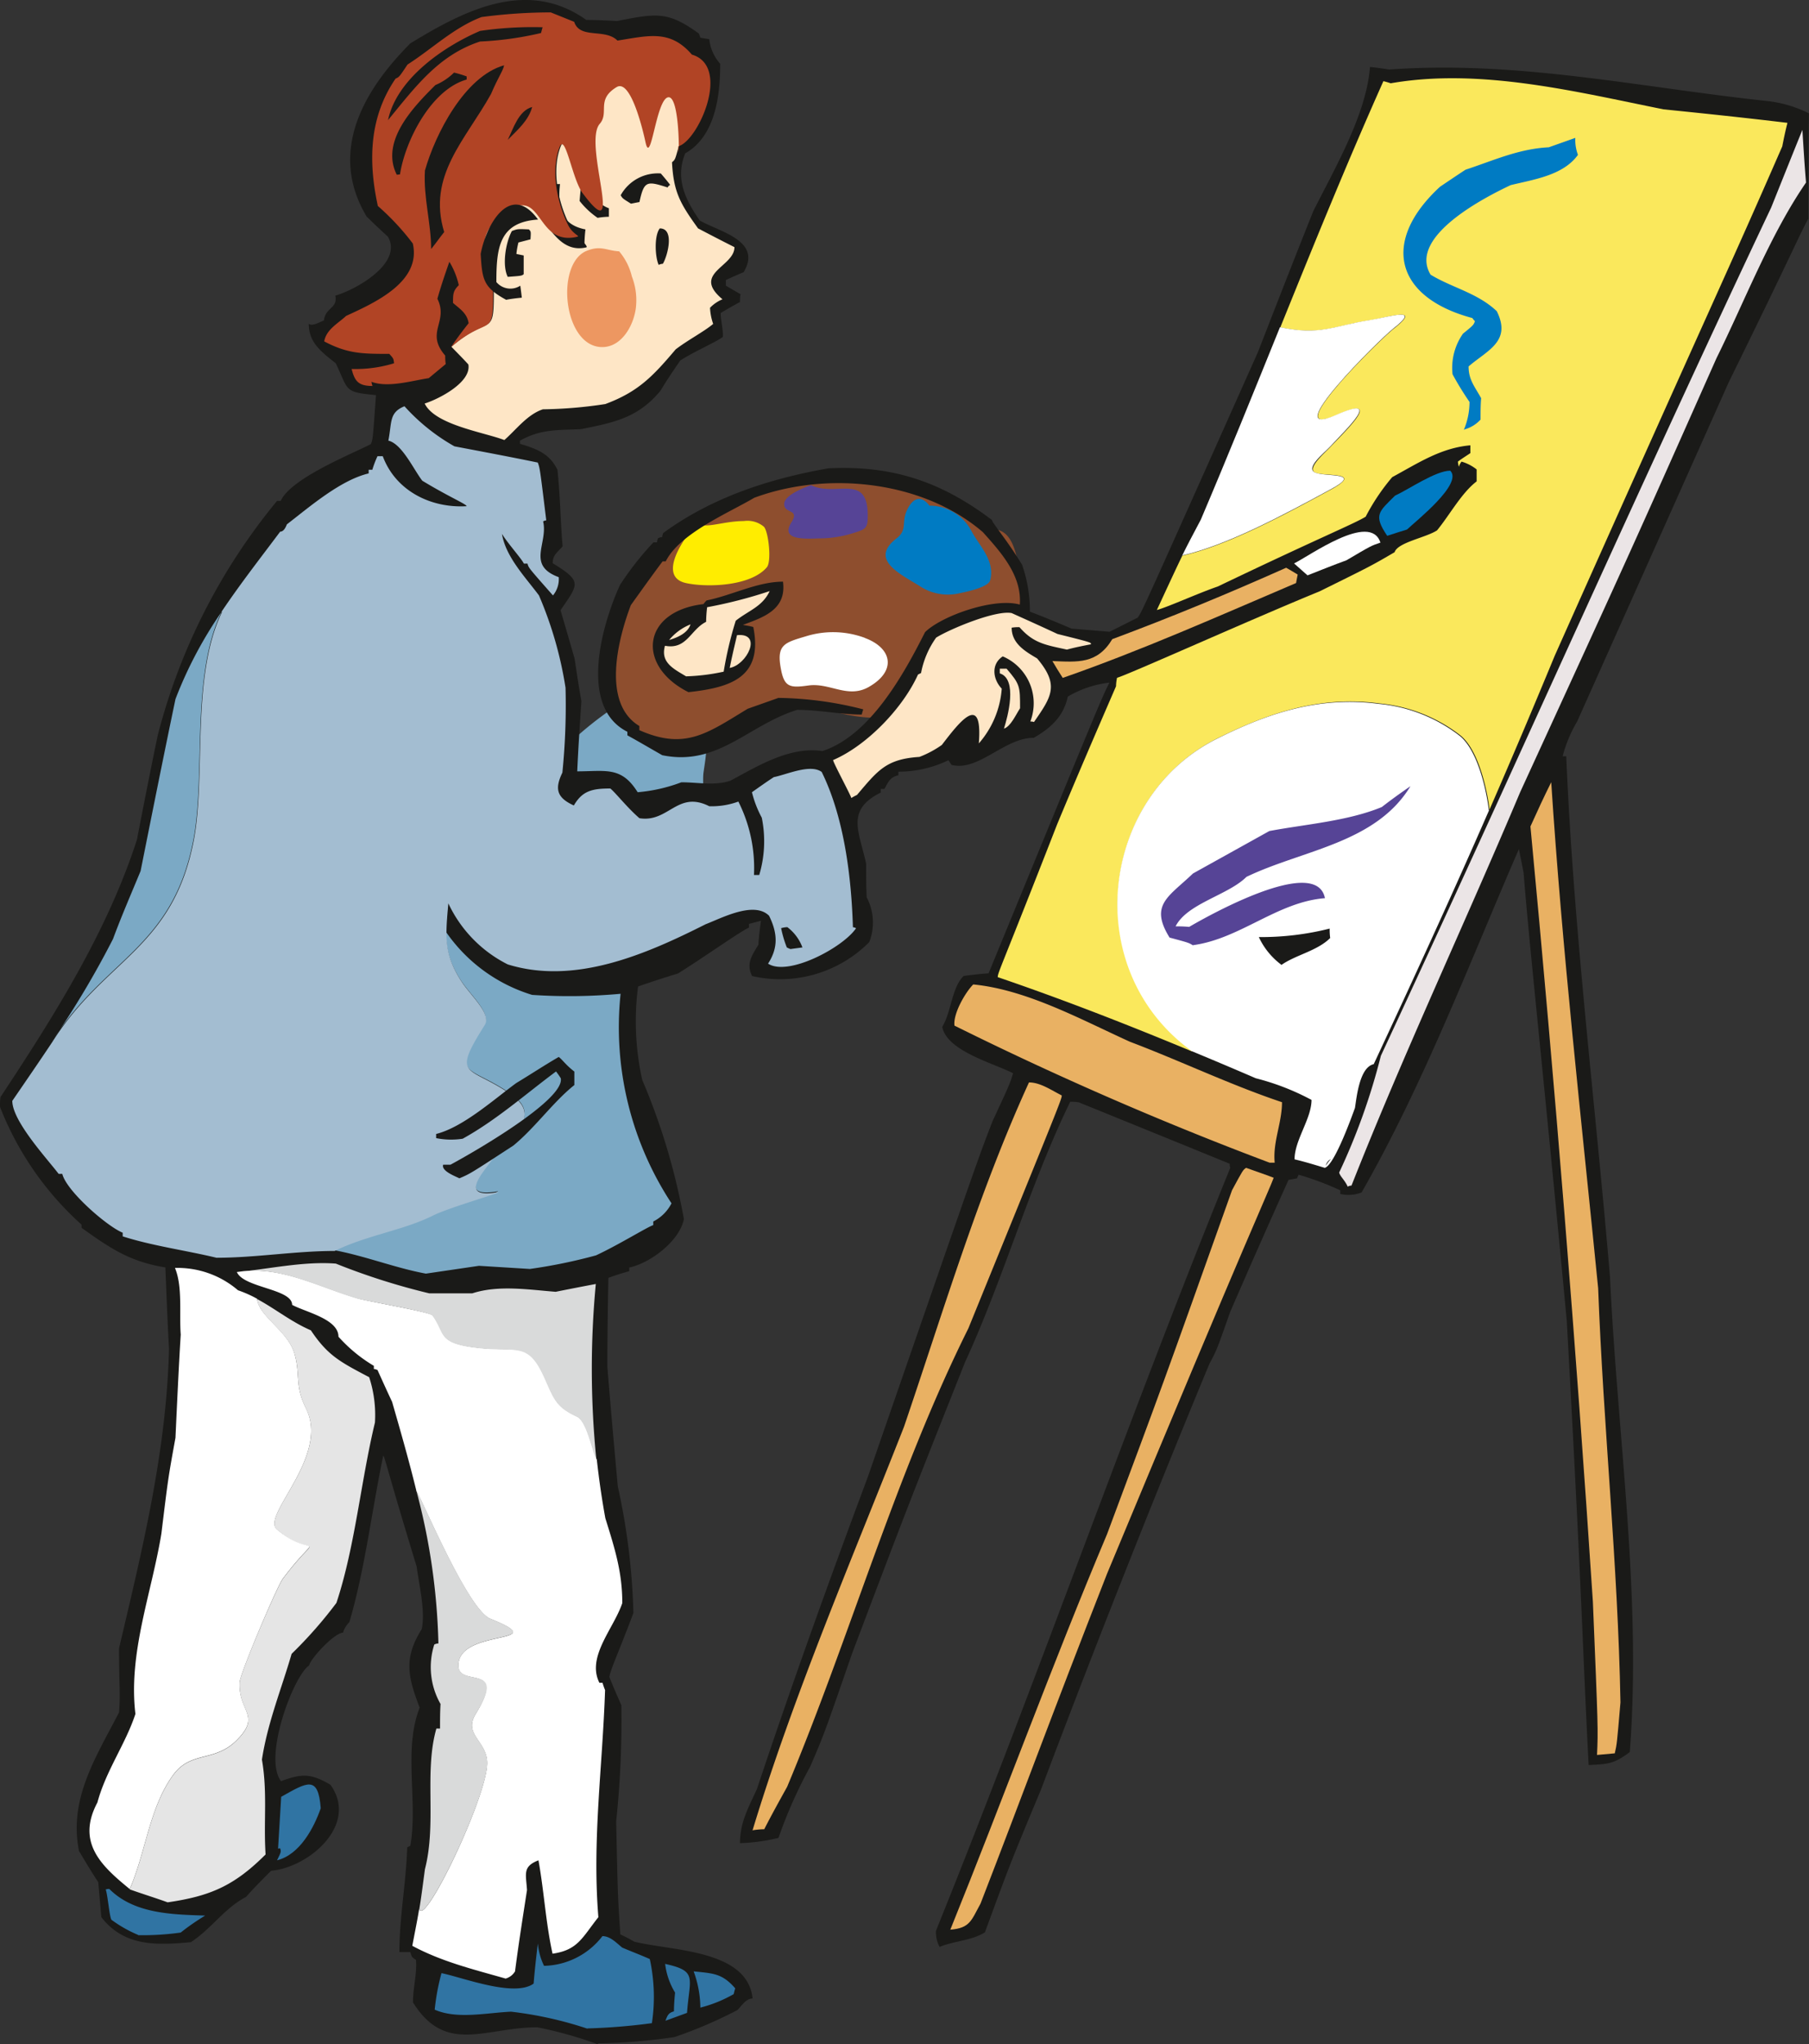 <svg id="Ebene_1" data-name="Ebene 1" xmlns="http://www.w3.org/2000/svg" viewBox="0 0 213.2 240.78"><rect x="0" y="0" width="213.2" height="240.78" fill="#333333" stroke="none"/><defs><style>.cls-1{fill:#7ba9c5;}.cls-1,.cls-10,.cls-11,.cls-12,.cls-13,.cls-14,.cls-15,.cls-16,.cls-17,.cls-2,.cls-3,.cls-4,.cls-5,.cls-6,.cls-7,.cls-8,.cls-9{fill-rule:evenodd;}.cls-2{fill:#8e4e2e;}.cls-3{fill:#564496;}.cls-4{fill:#007bc3;}.cls-5{fill:#ffed00;}.cls-6{fill:#fff;}.cls-7{fill:#1a1a18;}.cls-8{fill:#3074a3;}.cls-9{fill:#d9dada;}.cls-10{fill:#e9b163;}.cls-11{fill:#e5e5e5;}.cls-12{fill:#a3bdd1;}.cls-13{fill:#ebe5e6;}.cls-14{fill:#fae85c;}.cls-15{fill:#fee6c6;}.cls-16{fill:#b14425;}.cls-17{fill:#ed9761;}</style></defs><title>Leo-Breuer_Förderpreismalen-(c)Kassing</title><path class="cls-1" d="M924.53,503.91a41.2,41.2,0,0,0-4.59,3.79c-.37.49-1.25,4.38-1,4.59,2.66,2.47,6.13,1.53,9,3.22,2.21,1.31,4.36.26,6.62-.34,1.79-.47,1.15-2.8,1.36-4.24.62-4.18.58-3.57-3.22-3.74-3.46-.15-5.27-2.87-8.15-3.28Z" transform="translate(-853 -420)"/><path class="cls-2" d="M969.58,482.34c-6.49-7.34-19-7.67-28.58-4.37-19.65,6.81-22.76,38.38-1.8,27.28A19.24,19.24,0,0,1,952,504c8.75,2.06,10.47-2.15,17-7.13,2.48-1.9,5.61-3.43,4.58-7.31-.69-2.59-.57-7.65-4-7.18Z" transform="translate(-853 -420)"/><path class="cls-3" d="M948.64,477.13c-.86.28-3.18,1.19-3.22,2.2-.06,1.24,1.9.54.84,2.21-1.45,2.3,2.17,1.87,3.57,1.87a13.38,13.38,0,0,0,3.91-.68c1.38-.41,1.53-.64,1.53-2,0-5.07-3.71-2.17-6.63-3.56Z" transform="translate(-853 -420)"/><path class="cls-4" d="M962.53,479.55c-.65-.9-1.77-1.4-2.68.63-.61,1.38.11,2.23-1.19,3.23-3.2,2.48.29,4.11,2.72,5.61a6,6,0,0,0,4.76.84c.88-.18,3.36-.71,3.56-1.52.59-2.31-1.25-4-2.2-5.78a5.56,5.56,0,0,0-5-3Z" transform="translate(-853 -420)"/><path class="cls-5" d="M935.39,481.37c-1.83,1.92-5,6.57-1.52,7.31,2.58.55,7.65.34,9.51-1.87.58-.7.19-4.16-.34-4.76a3,3,0,0,0-2.38-.68c-2.59,0-5.14,1.16-5.27,0Z" transform="translate(-853 -420)"/><path class="cls-6" d="M954.93,495.13a10.79,10.79,0,0,0-7-.17c-2.53.75-3.45,1-2.88,3.91.4,2.1,1.11,2.16,3.22,1.87,2.52-.36,4.66,1.59,7.14.16,3.33-1.91,2.7-4.6-.51-5.77Z" transform="translate(-853 -420)"/><path class="cls-7" d="M923.45,660.78a47.58,47.58,0,0,0-7.12-2c-6.13,0-10.8,3.26-14.66-2.94,0-1.72.49-3.38.36-5-.49-.31-.49-.31-.67-.92h-1.29c0-4.12.8-8.23.92-12.34l.37-.18c.92-5.28-.86-11.3,1.1-16.27-1.41-3.68-1.9-5.83.25-9.26.43-2.15-.31-5.16-.61-7.37-3.32-10.86-3.69-12.7-3.93-13.07-1.35,6.44-2.15,13.38-4,19.64a2.72,2.72,0,0,0-.74,1.23c-1,0-3.8,3-4,3.86-1.84,1.23-5.46,10.8-3.31,13.63,2.45-.92,3.56-.92,5.83.43,3.37,4.72-2.58,9.75-7,10.12-1,1-2,2-2.94,3.07-2.64,1.41-4,3.68-6.51,5.34-4,.37-7.86.55-10.56-2.95-.12-1.41-.24-2.76-.36-4.11-.8-1.22-1.54-2.45-2.27-3.68-1.23-6.14,2-11.05,4.72-16.32.18-2.27,0-3.07,0-7.55,2.76-11.72,5.59-23.2,5.89-35.29-.18-3.19-.3-6.38-.43-9.57-4.17-.68-6.44-2.21-9.88-4.67v-.37A36.44,36.44,0,0,1,853,550.37a7.08,7.08,0,0,1,.06-1.16c6.26-9.46,12.58-19.46,16.08-30.32.8-4.11,1.6-8.22,2.45-12.28A71.15,71.15,0,0,1,885.65,479h.43c1.23-2.7,8.41-5.53,10.62-6.69.24-.55.24-.55.61-5.77-3.81-.37-3.19-.49-4.73-3.74-1.78-1.42-3.19-2.46-3.19-4.67.37.37,1.35-.24,1.78-.37.19-1.59,1.66-1.41,1.35-2.94,2.4-.68,8-3.81,6.2-6.94-.86-.79-1.72-1.59-2.52-2.39-4.54-7.61-.36-14.85,5.16-20.38,6.32-3.86,13.75-7.73,20.74-2.76,1.17,0,2.4.06,3.62.13,4.67-.93,6-1.17,9.64,1.47a4.37,4.37,0,0,1,.18.49l1.05.18a5.15,5.15,0,0,0,1.29,2.89c0,3.74-.56,8.53-4.12,10.55-1.22,2.95,0,5.47,1.72,7.92,2.4,1.35,7.37,2.39,5.16,6.08-.74.3-1.41.61-2.09.92v.67l1.72,1a4.79,4.79,0,0,0-.06.92c-.8.43-1.54.86-2.27,1.29-.06.49.36,2.34.24,2.83-.8.61-3.25,1.65-5,2.76-.8,1.16-1.6,2.33-2.33,3.56-2.64,3.19-5.4,3.74-9.39,4.54-2.95.12-4.73,0-7.18,1.35v.37c2,.61,3.5,1.16,4.42,3.07.36,3.49.36,6.44.61,9-.61.73-1.17,1-1.17,2,3.5,2.15,3.07,2.4.92,5.53q.84,2.85,1.66,5.7c.25,1.66.49,3.32.8,5-.18,2.76-.37,5.52-.49,8.28,3.37,0,5.21-.61,7.12,2.46a19,19,0,0,0,5.15-1.17c2,0,3.87.43,5.77-.18,3.32-1.78,7-4.06,10.86-3.5,5.65-1.84,9.64-9.15,12.09-14,1.91-1.9,8.1-4.11,11.17-3.25.25-3.43-2.21-6.14-4.35-8.53-7.06-6.07-18.35-7.24-26.95-4.05-3,1.78-8.77,4.17-10.43,7.49h-.37c-1.29,1.72-2.51,3.44-3.74,5.15-1.47,3.87-3.5,11.54,1,14.24V506c5.4,2.39,8,.37,12.77-2.52l3.62-1.28a42,42,0,0,1,10,1.35c-.06.18-.12.36-.18.61-2.52,0-5-.55-7.61-.55-5.77,1.78-9.33,6.69-15.9,5.34-1.41-.8-2.76-1.6-4.11-2.34v-.42c-5.89-2.95-2.88-12.95-.86-17.31a36,36,0,0,1,3.93-5h.43a1.14,1.14,0,0,1,.12-.49,1.22,1.22,0,0,1,.49-.13,1.08,1.08,0,0,1,.13-.49c5.7-4.17,12.45-6.38,19.45-7.61,7.49-.37,13.26,1.54,19.27,6.08.12.49,1.6,2.09,3.56,5.28a16.61,16.61,0,0,1,.92,5.52c1.6.61,3.25,1.29,4.91,2l4.48.37,3.31-1.66c.5-.67.5-.67,14.18-31.29,2.15-5.53,4.3-11.05,6.51-16.57,2.45-4.91,6.26-11.36,6.69-17,.73.06,1.47.18,2.27.3,15.09-1.1,29.45,2.09,44.37,3.69a14.55,14.55,0,0,1,5.09,1.47c-.06,4.11-.06,8.22-.06,12.4-1.11,2-1.9,4.05-9.39,19.27q-8.93,20-17.86,39.95a16.19,16.19,0,0,0-1.72,4.11h.43c.86,20.5,3.44,40.93,5.16,61.37.86,18.59,3.74,37.31,2.33,55.91-1.9,1.41-2.52,1.41-4.85,1.53-.74-14.11-.74-19.21-2.58-52.35-2.88-30.5-4.29-42.89-5.09-52.77-.18-.93-.37-1.85-.55-2.77-5.83,13.44-11.23,27.68-18.54,40.45a4.37,4.37,0,0,1-2.51.18v-.43a34.39,34.39,0,0,0-4.91-1.84c-.06.12-.12.25-.19.43l-1,.18c-2.33,5.16-4.6,10.31-6.87,15.53-1.6,4.54-1.6,4.54-2.46,6.14q-10.31,24.86-19.82,50.08c-3.68,8.83-3.68,8.83-6.63,16.87-1.59,1-3.62,1-5.34,1.72a3.57,3.57,0,0,1-.43-1.9c12-29.7,22.59-60.14,34.68-89.85a1.55,1.55,0,0,1-.06-.49c-6-2.45-11.91-4.85-17.8-7.24a5.77,5.77,0,0,0-1-.06c-4.79,9.82-7.8,20.68-12.4,30.68C960,597.38,960,597.38,953.4,614.81c-3.25,9.39-3.25,9.39-4.91,13.26a54.21,54.21,0,0,0-3.74,8.4,22.35,22.35,0,0,1-4.54.62c0-2.46,1-4.18,2-6.38,4.11-12.34,8.53-24.61,13.07-36.76C968.32,556.32,968.32,556.32,970,552c2-4.3,2-4.3,2.4-5.59-2.4-1.22-7.8-2.63-8.35-5.46,1.1-1.84,1.1-4.6,2.52-6,1-.13,2-.25,2.94-.31,13.26-32.28,13.26-32.28,14.24-34.24a12.48,12.48,0,0,0-4.91,1.65c-.49,2.34-2,3.69-4,4.85-3.5,0-6.5,4-9.7,3.19l-.36-.55a13.62,13.62,0,0,1-5.9,1.35v.43c-1,.18-1.22.86-1.65,1.6h-.43v.43c-4.18,2.08-2.52,4.6-1.72,8.4,0,1.29,0,2.58.06,3.93a6.38,6.38,0,0,1,.31,5.28,14.81,14.81,0,0,1-13.81,4c-.74-1.47,0-2.46.74-3.68.06-1,.18-1.91.3-2.83l-1.41.37v.43c-1.17.55-5.22,3.44-8.35,5.4-1.59.49-3.19,1-4.72,1.54a31.76,31.76,0,0,0,.49,11,76.38,76.38,0,0,1,4.91,16.39c-.49,2.58-4,5.22-6.44,5.71v.43c-.86.24-1.66.49-2.46.79-.06,3.44-.12,6.94-.12,10.44.37,4.66.8,9.39,1.23,14.11a78.21,78.21,0,0,1,1.84,14.92c-1.6,4.29-2.77,6.81-2.83,7.54.43,1.11.92,2.21,1.41,3.32a113.31,113.31,0,0,1-.61,13.68c.19,8.84.19,8.84.49,13.32.55.25,1.11.55,1.66.86,4.48,1.1,13.32.92,13.93,6.69-.8,0-1.29.86-1.78,1.35a52.6,52.6,0,0,1-7.43,3.19,68.93,68.93,0,0,1-9,.74Z" transform="translate(-853 -420)"/><path class="cls-8" d="M922.23,658.94a44.56,44.56,0,0,0-9-2c-2.89.13-6.39.92-9-.24a26.86,26.86,0,0,1,.8-4.3c2.46.49,8.59,2.89,10.86,1.23.13-1.6.31-3.19.5-4.73a7.39,7.39,0,0,0,.73,2.64,8.93,8.93,0,0,0,6.88-3.5c.92,0,1.65.8,2.33,1.35,1,.43,2.15.86,3.25,1.35a20.82,20.82,0,0,1,.25,7.55,71,71,0,0,1-7.61.62Z" transform="translate(-853 -420)"/><path class="cls-8" d="M931.43,658c.25-.67.37-.92,1-1.1,0-.74.06-1.47.13-2.21a8.38,8.38,0,0,1-1.17-3.38c3.87.86,2.88,1.6,2.58,5.77l-2.52.92Z" transform="translate(-853 -420)"/><path class="cls-8" d="M935.54,656.48a12.69,12.69,0,0,0-.79-4.29c2.33.24,3.37.24,4.9,2-.06.18-.12.43-.18.68a15.69,15.69,0,0,1-3.93,1.59Z" transform="translate(-853 -420)"/><path class="cls-6" d="M902.07,595.58c-.88-3.59-1.89-7.11-2.86-10.47-.61-1.29-1.16-2.52-1.72-3.75a1.49,1.49,0,0,0-.43-.12v-.37a17.69,17.69,0,0,1-4.17-3.43c0-2.09-3.87-2.89-5.46-3.75,0-1.9-5.71-2-6.51-3.86,5-.86,9.41,1.67,14.26,3.1,1.18.35,8.5,1.59,8.83,2,1.51,2,.56,3.17,4.76,3.74,5.2.71,6.43-1,8.5,3.74,1.1,2.49,1.38,3.32,3.74,4.42,1.13.52,1.68,3.53,2.33,5.11q.38,3.45,1,6.87c1.11,3.56,2,6.33,2,10-1,3-4.24,6.32-2.7,9.39h.37a8.2,8.2,0,0,0,.3.86c-.3,9.08-1.53,17.67-.79,26.75-1.91,2.4-2.4,3.87-5.4,4.3-.8-3.62-1-7.36-1.66-11-1.9.74-1.47,1.6-1.35,3.5-.49,3.19-1,6.38-1.41,9.58a1.9,1.9,0,0,1-1.11.85c-3.86-1.1-7.55-2-11-3.86.42-2.18.64-3.27.82-4.4.44,2.57,8-13.13,8-17.12,0-2.59-2.85-3.34-1.36-5.78,3.92-6.38-2.58-2.74-2-6.11.63-3.92,11.22-2.09,3.74-5.1-2.65-1.07-7.9-13.73-8.74-15.09Z" transform="translate(-853 -420)"/><path class="cls-9" d="M902.43,644.78c.19-1.13.34-2.29.65-4.62,1.41-5.47-.12-11.42,1.35-16.57h.43c0-1,0-2,.06-2.89a8.76,8.76,0,0,1-.74-7,1.08,1.08,0,0,1,.49-.13,76.34,76.34,0,0,0-2.6-18c.84,1.36,6.09,14,8.74,15.09,7.48,3-3.11,1.18-3.74,5.1-.54,3.37,6-.27,2,6.11-1.49,2.44,1.36,3.19,1.36,5.78,0,4-7.6,19.69-8,17.12Z" transform="translate(-853 -420)"/><path class="cls-9" d="M880.92,569.83c3.81-.37,7.86-1.29,11.66-1a79.08,79.08,0,0,0,11,3.5h5.09c3.07-1,6.63-.43,9.82-.18,1.54-.31,3.13-.62,4.73-.92a106.45,106.45,0,0,0,.07,20.74c-.65-1.58-1.2-4.59-2.33-5.11-2.36-1.1-2.64-1.93-3.74-4.42-2.07-4.7-3.3-3-8.5-3.74-4.2-.57-3.25-1.69-4.76-3.74-.33-.45-7.65-1.69-8.83-2-4.85-1.43-9.3-4-14.26-3.1Z" transform="translate(-853 -420)"/><path class="cls-8" d="M869.26,647.89a15.18,15.18,0,0,1-3.13-1.78c-.24-.43-.43-2.88-.67-3.56a.91.91,0,0,1,.43-.06c2.94,2.94,7.42,3,11.29,3.13-1,.61-2,1.29-2.88,2a32.24,32.24,0,0,1-5,.31Z" transform="translate(-853 -420)"/><path class="cls-10" d="M965,647.28c6.26-15.47,12-31.24,18.47-46.58,6.51-17.43,6.51-17.43,14.73-40.51,1.29-2.39,1.29-2.39,1.66-2.64,1,.37,2.15.74,3.25,1.17-.61,1.66-2.45,5.34-19.64,46.64-6.69,17.06-10,26.2-14.91,38.85-1.1,2-1.23,2.88-3.56,3.07Z" transform="translate(-853 -420)"/><path class="cls-11" d="M883.3,573c2.15,1.15,4,2.68,6.34,3.69,2,3,3.5,3.74,6.87,5.52a14.34,14.34,0,0,1,.68,5.34c-1.66,6.87-2.34,14.61-4.54,21.24a51.1,51.1,0,0,1-5.28,6c-1.23,4.23-2.83,8.1-3.5,12.46.67,3.86.18,7.3.43,11.17-3.68,3.68-6.51,4.91-11.54,5.64-1.53-.55-3-1-4.48-1.53,1.9-4.32,2.32-9.63,5.14-13.47,2.1-2.86,4.85-1.45,7.48-4.08,2.92-2.92.2-3.35.34-6.79,0-1,4.42-11.35,5.1-12.24,4.65-6.17,3.81-2-.68-5.78-2-1.63,6.26-8.56,3.4-14.28-1.36-2.71-.63-4-1.36-6.46-.78-2.67-4.19-4.35-4.4-6.44Z" transform="translate(-853 -420)"/><path class="cls-6" d="M868.28,642.49c-3.31-2.7-6.32-5.46-3.8-10.19,1-3.74,3.31-6.87,4.48-10.43-.86-7.18,1.9-14.18,3.06-21.24.8-6.56.8-6.56,1.66-11.29.19-4.05.37-8.1.62-12.15-.19-2.45.24-5.65-.68-7.85a10.94,10.94,0,0,1,7.43,2.63,14.17,14.17,0,0,1,2.25,1c.21,2.09,3.62,3.77,4.4,6.44.73,2.5,0,3.75,1.36,6.46,2.86,5.72-5.37,12.65-3.4,14.28,4.49,3.73,5.33-.39.68,5.78-.68.89-5.06,11.19-5.1,12.24-.14,3.44,2.58,3.87-.34,6.79-2.63,2.63-5.38,1.22-7.48,4.08-2.82,3.84-3.24,9.15-5.14,13.47Z" transform="translate(-853 -420)"/><path class="cls-8" d="M885.65,639.11c.49-1,.49-1,.37-1.41-.13,0-.19,0-.25.06.12-2.08.25-4.11.37-6.13,3.07-1.72,4.36-2.58,4.66,1.35-.79,2.27-2.45,5.46-5.15,6.13Z" transform="translate(-853 -420)"/><path class="cls-10" d="M941.68,635.62c4.85-16,11.78-32.1,17.86-47.57,4.6-13.5,8.78-27.55,14.73-40.56,1.35,0,2.64.92,3.86,1.53,0,.43,0,.43-11,27.43-8.59,17.25-13.93,36.27-21.36,54-.92,1.66-1.84,3.31-2.7,5a8.89,8.89,0,0,0-1.41.13Z" transform="translate(-853 -420)"/><path class="cls-10" d="M1041.22,626.66c.13-3,.13-3-.49-18-2-30.44-4.48-60.94-7.36-91.32.8-1.78,1.59-3.49,2.45-5.21,1.29,19.88,3.56,39.77,5.53,59.59.61,16.26,2.33,32.53,2.63,48.79-.42,4.91-.42,4.91-.67,6l-2.09.19Z" transform="translate(-853 -420)"/><path class="cls-1" d="M905.84,526.31c-.86-1-2.46-2-3.13-2.94a19.1,19.1,0,0,0,13,13.81,66.14,66.14,0,0,0,10.43-.13,37.76,37.76,0,0,0,6,24.68,4.88,4.88,0,0,1-2.15,2.14v.43c-.55.13-4.11,2.34-6.75,3.56a62.09,62.09,0,0,1-7.79,1.6l-6-.37-6.26.92c-3.62-.67-7.18-2.09-10.8-2.76,3.85-1.88,8.07-2.41,11.61-4.18,2-1,9-3,7.48-2.72-4.46.71-1.69-2.24-.34-4.08,1.86-2.51,6-4.77,2-7.48-5-3.44-7.1-1.81-3.06-8.15.83-1.3-1.63-3.43-2.72-5.1-2.1-3.23-1.93-5.25-1.57-9.23Z" transform="translate(-853 -420)"/><path class="cls-12" d="M879.11,492.05c2.18-3.25,4.61-6.36,6.91-9.43.43,0,.67-.55.79-.86,2.71-2.09,6.33-5.22,9.64-6v-.43h.43a12.08,12.08,0,0,1,.61-1.6h.62c1.53,4.11,5.7,6.14,9.88,5.89,0-.24-2.09-1.1-5.22-3-1-1.28-2.39-4.35-4-4.72.43-2.15.06-3.31,1.9-4.05a23.27,23.27,0,0,0,5.89,4.72c3.26.62,6.51,1.23,9.82,1.91.25.67.25.67,1,6.81a.85.85,0,0,0-.37.12c.61,2.58-2,5.16,1.84,6.57a3,3,0,0,1-.68,2.15c-2.88-3.26-2.88-3.26-3-3.75h-.43c-.25-.55-1.91-2.39-2.58-3.5.43,2.7,2.76,5.1,4.36,7.25A45,45,0,0,1,919.65,501a79.39,79.39,0,0,1-.37,10c-.92,1.9-.68,2.95,1.35,3.87,1-1.72,2.15-2,4.3-2,.61.49,2,2.27,3.43,3.5,3.44.55,4.48-3.31,8.23-1.41a9.12,9.12,0,0,0,3.43-.55,17.38,17.38,0,0,1,1.84,8.65h.62a13.89,13.89,0,0,0,.3-6.75,12.77,12.77,0,0,1-1.16-3c.86-.61,1.72-1.22,2.58-1.78,1.53-.3,4.29-1.59,5.64-.61,2.64,5.34,3.5,12.33,3.68,18.29a.85.85,0,0,1,.37.12c-1.53,2.27-8,5.71-10.37,4.17,1.23-1.9,1.11-3.62.12-5.64-1.78-1.78-5.64.3-7.48,1-7.06,3.56-15.41,7.18-23.32,4.73a15.3,15.3,0,0,1-7-7.19c-.36,4-.53,6,1.57,9.23,1.09,1.67,3.55,3.8,2.72,5.1-4,6.34-1.9,4.71,3.06,8.15,3.91,2.71-.18,5-2,7.48-1.35,1.84-4.12,4.79.34,4.08,1.49-.23-5.45,1.71-7.48,2.72-3.54,1.77-7.76,2.3-11.61,4.18-4.66,0-9.27.8-13.93.8-3.56-.86-7.61-1.41-11.05-2.52v-.43c-1.84-.74-6.63-4.91-7.12-6.93h-.43c-1.35-1.78-5.46-6.2-5.46-8.6,1.59-2.32,3.19-4.64,4.76-7,6.14-9.73,14.18-10.91,16.63-23.71,1.45-7.59-.35-19.26,3.31-26.83Z" transform="translate(-853 -420)"/><path class="cls-1" d="M859.17,542.59a108.37,108.37,0,0,0,7.15-12c1-2.7,2.15-5.34,3.25-8,1.35-6.75,2.7-13.5,4.11-20.25a48.62,48.62,0,0,1,5.43-10.27c-3.66,7.57-1.86,19.24-3.31,26.83-2.45,12.8-10.49,14-16.63,23.71Z" transform="translate(-853 -420)"/><path class="cls-13" d="M1011.83,559.76c-.31-.73-.92-1.23-1-1.66a75.37,75.37,0,0,0,4.91-13.74c15.47-33.2,30.32-66.77,46-99.91,1.23-3.07,2.46-6.14,3.68-9.15.13,2,.25,4.11.43,6.2-4.23,6.14-7.24,14-10.55,20.68-10.07,22.65-10.07,22.65-23.14,51.12-6.5,15.41-13.75,30.81-19.88,46.34a.88.88,0,0,0-.43.12Z" transform="translate(-853 -420)"/><path class="cls-7" d="M907.13,558.78c-.49-.25-2.15-.86-1.9-1.6h.86c2.39-1.28,13.5-7.61,13-10.18a7.91,7.91,0,0,0-.56-.8c-3.56,2.64-7,5.71-11,7.92a8.9,8.9,0,0,1-3.13-.07v-.49c3.19-.79,6.93-4.17,9.45-6,1.66-1,3.31-2.09,5-3.07.43.31.8.92,1.84,1.72v1.59c-2.51,2-4.6,5-7.18,7.12-5.09,3.32-5.09,3.32-6.38,3.87Z" transform="translate(-853 -420)"/><path class="cls-14" d="M993.44,543.82c-7.55-3.14-15.17-6.11-22.85-8.73,0-.55.43-1.17,7-18,2.27-5.46,4.6-10.86,6.94-16.26a5,5,0,0,1,.12-1c1.17-.3,15.77-6.87,23.87-10.18,6.08-3,6.08-3,8.84-4.61.37-1.16,3.68-1.71,5-2.57,1.47-1.78,2.89-4.42,4.67-5.77v-1.41a5.19,5.19,0,0,0-1.78-.92,1.67,1.67,0,0,0-.31.61,2.82,2.82,0,0,1-.12-.61c.49-.37,1-.68,1.47-1v-.92c-3.5.31-6.14,2.09-9.21,3.75a24.8,24.8,0,0,0-3.13,4.66c-1.41.86-5.4,2.46-17.43,8.22-2.33.8-5.83,2.4-7.18,2.77,1.57-3.38,2.35-5.07,3-6.4,5.29-1.2,11.78-4.68,17.44-7.75,4-2.16-.47-1.57-1.7-2s1.05-2.35,1.7-3.05c1.89-2,6.4-6.27.68-3.74-6.93,3,5.06-8.83,6.8-10.2,3.35-2.64-.35-1.4-2.72-1-4.46.71-5.86,1.84-10.65.85,3.95-9.76,7.9-19.49,12.15-29a8.53,8.53,0,0,1,.86.25c10.55-1.84,21.85,1,32.16,3.07,4.85.49,9.69,1,14.6,1.59-.24.93-.43,1.85-.61,2.77-6.75,15.46-7.18,16-26.82,60-2.48,6-5.06,12.1-7.69,18.13-.06-.79-.93-6.79-3.46-8.78a18.42,18.42,0,0,0-9.52-3.74c-7-.93-13,1.11-19,4.08-13.85,6.85-16.4,27.17-3,36.84Z" transform="translate(-853 -420)"/><path class="cls-6" d="M1028.5,515.42c-4.39,10.06-9,20.06-13.6,29.92-1.66.37-2,3.8-2.21,5.15-.25.68-2.4,6.76-3.56,7.06-1.23-.37-2.4-.73-3.56-1,0-2.27,2-4.79,2-7A28.91,28.91,0,0,0,1001,547q-3.75-1.62-7.52-3.18c-13.36-9.67-10.81-30,3-36.84,6-3,12-5,19-4.08a18.42,18.42,0,0,1,9.52,3.74c2.53,2,3.4,8,3.46,8.78Z" transform="translate(-853 -420)"/><path class="cls-6" d="M992.3,485.49c.66-1.34,1.18-2.32,2.22-4.28,3.19-7.49,6.26-15.09,9.33-22.67,4.79,1,6.19-.14,10.65-.85,2.37-.38,6.07-1.62,2.72,1-1.74,1.37-13.73,13.25-6.8,10.2,5.72-2.53,1.21,1.69-.68,3.74-.65.7-3,2.54-1.7,3.05s5.7-.12,1.7,2c-5.66,3.07-12.15,6.55-17.44,7.75Z" transform="translate(-853 -420)"/><path class="cls-7" d="M1009.25,557.31a1.15,1.15,0,0,1,.61-.8,3.76,3.76,0,0,0-.61.8Z" transform="translate(-853 -420)"/><path class="cls-10" d="M1002.62,556.94a401.4,401.4,0,0,1-37.13-16.14c-.18-1.41,1.29-3.93,2.21-4.85,6.32.61,12.77,4.17,18.47,6.75,6,2.27,11.85,5.09,17.92,7.12,0,2.45-1.1,4.66-.86,7.12Z" transform="translate(-853 -420)"/><path class="cls-7" d="M1004,533.62a8.56,8.56,0,0,1-2.64-3.25,33.06,33.06,0,0,0,8.35-1,6.89,6.89,0,0,0,.06,1.11c-1.53,1.53-4.11,2-5.77,3.19Z" transform="translate(-853 -420)"/><path class="cls-7" d="M946.16,531.78a3,3,0,0,1-.43-.19,13.24,13.24,0,0,1-.67-2.27,3.09,3.09,0,0,1,.73-.12,5.28,5.28,0,0,1,1.78,2.39l-1.41.19Z" transform="translate(-853 -420)"/><path class="cls-3" d="M993.6,531.35c-.49-.31-.49-.31-2.76-.92-2.4-3.87-.12-4.79,2.76-7.55l9-5c4.24-.8,9.27-1.17,13.26-2.83,1.1-.86,2.21-1.65,3.37-2.45-4.11,6.75-12.7,7.49-19.33,10.68-2.15,2.15-7,3.13-8.35,5.83a14.71,14.71,0,0,1,1.6.06c2-1.17,15-8.53,16-3.38-5.59.43-10,4.79-15.53,5.53Z" transform="translate(-853 -420)"/><path class="cls-15" d="M953.34,514c-.18-.55-2.21-4.3-2.15-4.48,4-1.72,8.23-6.14,10-10.07l.36-.18a10.52,10.52,0,0,1,1.78-4.17c1.6-1,7-3.26,8.9-2.89,1.78.8,3.56,1.6,5.4,2.46,4,1,4,1,3.93,1.22-1,.19-1.9.37-2.82.62-2.52-.55-3.93-.74-5.59-2.64a4.79,4.79,0,0,0-.92.06c0,1.84,1.54,2.76,3,3.62,2.64,3.13,1.72,4.48-.37,7.49a1.22,1.22,0,0,0-.43-.06,6,6,0,0,0-3.25-7.67c-1.41.92-1.17,2.7-.12,3.8a11,11,0,0,1-2.7,6.45c.49-6.26-2.46-2.28-4.36.18a11.87,11.87,0,0,1-2.64,1.41c-3.93.25-4.91,1.6-7.36,4.48a6,6,0,0,0-.68.37Z" transform="translate(-853 -420)"/><path class="cls-15" d="M971.32,505.82c.43-1.35,1.66-5.83-.49-6.51v-.55h.8c1.59,1.84,1.59,2.09,1.59,4.66-.49.74-1.1,2.15-1.9,2.4Z" transform="translate(-853 -420)"/><path class="cls-7" d="M934.13,501.52c-6.14-3.07-5.52-9.51,1.78-10.37a2.74,2.74,0,0,1,.37-.43c3-.61,6-2.21,9-2.21.43,3.25-2.21,4.17-4.73,5.09.37.07.8.13,1.23.25,1.17,5.89-2.58,7.12-7.61,7.67Z" transform="translate(-853 -420)"/><path class="cls-10" d="M978.26,499.86c-.43-.67-.86-1.35-1.23-2,3,.12,5.28.37,7.06-2.58,6.93-2.58,13.74-5.4,20.49-8.41.43.25.86.49,1.36.8-.07.31-.13.68-.19,1-9.08,3.87-18.16,7.92-27.49,11.17Z" transform="translate(-853 -420)"/><path class="cls-15" d="M933.89,499.68c-1.54-.92-3.07-1.66-2.52-3.62,2.58.49,3-1.9,4.85-2.82a15.31,15.31,0,0,1,.12-1.72,54.76,54.76,0,0,0,7.37-1.9c-.86,1.84-2.46,2.27-4,3.49a43.87,43.87,0,0,0-1.42,6,23.79,23.79,0,0,1-4.41.55Z" transform="translate(-853 -420)"/><path class="cls-15" d="M939,498.67c.25-1.28.56-2.57.86-3.86,3.07-.31,1.17,3.5-.86,3.86Z" transform="translate(-853 -420)"/><path class="cls-15" d="M931.86,495.38a6.31,6.31,0,0,1,2.52-1.84c-.31,1-1.48,1.54-2.52,1.84Z" transform="translate(-853 -420)"/><path class="cls-6" d="M1007.1,487.77l-1.59-1.41c1.71-.8,9-6.13,10.18-2.45-1.1.37-1.1.37-4,2.08-1.53.56-3.06,1.17-4.6,1.78Z" transform="translate(-853 -420)"/><path class="cls-4" d="M1016.49,483.11c-1.66-2.46-1-2.82.92-4.73,1.6-.73,4.79-2.94,6.51-2.94,1.53,1.53-4,5.89-5.1,6.93-.79.25-1.59.49-2.33.74Z" transform="translate(-853 -420)"/><path class="cls-15" d="M933,437.2c-.43,1.6-.43,1.6-.8,1.91.18,3.56,1,4.91,3.07,7.79,1.41.74,2.82,1.47,4.29,2.21,0,2.33-5.09,3.07-1.41,6.14a4.34,4.34,0,0,0-1.47,1,6.64,6.64,0,0,0,.37,1.9c-1,.86-3,1.91-4.42,3-2.7,3.19-4.42,5-8.29,6.44a52.52,52.52,0,0,1-7.36.62c-1.84.61-3.13,2.39-4.54,3.62-2.4-.92-8.17-1.78-9.39-4.3,1.72-.55,5.52-2.51,5.15-4.6-.67-.74-1.35-1.41-2-2.09,4.5-3.87,5-1,5-6.26,0-3.48-3.62-7.29,1.36-10.54,4.15-2.71,4.65,6.22,9.52,5.1.44-.1-1.46-1.57-2-2.72-1.28-2.56-2.11-6.34-1-9.18.67-1.74,1.49,3.81,2.72,5.44,5.21,6.89-1.85-6.14.18-8.5.57-.67,2.37-6.7,3.31-6.7,2.4,0,4.82-5.69,7.56,2.37,1.19,3.52,5.6,1.16.23,7.3Z" transform="translate(-853 -420)"/><path class="cls-4" d="M1025.51,470.65a8.4,8.4,0,0,0,.68-3.31,35,35,0,0,1-2-3.26,7,7,0,0,1,1.23-4.78c1.23-1,1.23-1,1.41-1.47a2.43,2.43,0,0,1-.31-.37c-9.2-2.46-10.74-9.09-3.8-15.47,1-.67,2-1.35,3-2,3.37-1.11,6.26-2.46,9.81-2.64l3.13-1.11a5,5,0,0,0,.31,2c-1.72,2.39-5.09,2.88-7.92,3.56-3,1.41-12.15,6.07-9.45,10.55,2.52,1.54,5.53,2.15,7.8,4.3,1.78,3.56-1.11,4.6-3.32,6.51,0,1.59.74,2.39,1.48,3.74-.07.8-.07,1.66-.07,2.52a4,4,0,0,1-1.9,1.16Z" transform="translate(-853 -420)"/><path class="cls-7" d="M930.63,451.2c-.43-.92-.55-3.44.13-4.3,1.78,0,.92,3.25.36,4.17a1.22,1.22,0,0,0-.49.13Z" transform="translate(-853 -420)"/><path class="cls-7" d="M920.81,448.93c-2.39-1.6-3.86-4.36-2.94-7.25H919c-.3,2.77.13,4.79,3,5.34a16.79,16.79,0,0,0-.12,1.78,6,6,0,0,0-1.11.13Z" transform="translate(-853 -420)"/><path class="cls-7" d="M923.45,445.67a9.44,9.44,0,0,1-2.14-2c.06-.74.12-1.47.24-2.21h1c.31,1.41.74,2.52,2.21,3.07v1a9.38,9.38,0,0,0-1.29.12Z" transform="translate(-853 -420)"/><path class="cls-7" d="M927.38,444c-1-.62-1-.62-1.23-1a5,5,0,0,1,4.73-2.57c.37.43.74.86,1.1,1.35a.72.72,0,0,0-.3.3c-2.46-.79-2.77-.79-3.32,1.72-.37.06-.67.13-1,.19Z" transform="translate(-853 -420)"/><path class="cls-16" d="M906.15,460.89c.67-1,1.35-1.9,2.08-2.82-.18-1.17-1-1.66-1.84-2.39,0-1.05,0-1.41.68-2.09a9.07,9.07,0,0,0-1.11-2.76c-.49,1.41-1,2.88-1.41,4.36,1.35,2.76-1.47,3.92.92,6.69a6.47,6.47,0,0,0,.06,1l-2,1.66c-2,.3-4.79,1.16-6.75.43a2,2,0,0,0,.12.49c-1.66,0-2.09-.56-2.46-2a15.68,15.68,0,0,0,5-.67c-.06-.56-.06-.56-.56-1.11-3.12,0-4.9,0-7.67-1.47.25-1.41,1.6-2.09,2.58-3,3.32-1.53,8.9-4,7.86-8.53a29.27,29.27,0,0,0-4.12-4.42c-1.16-5.34-1-10.49,2.09-15,.43-.19.43-.19,1.41-1.66,2.89-1.84,5.46-4.36,8.72-5.59a62.36,62.36,0,0,1,8.16-.55l2.76,1.11c.68,2.08,3.62.73,5.1,2.21,3.62-.56,6.19-1.35,8.77,1.65,4.66,1.37.77,10.14-1.59,10.8.06,3.35.33-6.2-1.25-5.76-1.4.39-2,8.24-2.63,5.25-.27-1.26-1.72-7.48-3.4-6.46-2.46,1.49-.82,3-2,4.34-2,2.36,3.17,15.05-2,8.16-1.23-1.63-2.05-7.18-2.72-5.44-1.09,2.84-.26,6.62,1,9.18.58,1.15,1.5,1.29,1.06,1.39-4.87,1.12-4-5.78-8.15-3.07-5,3.25-1.75,6.36-1.75,9.84,0,5.28-.5,2.39-5,6.26Z" transform="translate(-853 -420)"/><path class="cls-7" d="M912.65,455.31c-2.7-1.47-2.82-2.39-3-5.4.68-3.62,3.56-8.47,6.76-4.05-4.55.3-4.91,3.25-4.91,7.36a2.15,2.15,0,0,0,2.82.43c.06.43.12.92.18,1.41-.61.06-1.22.13-1.84.25Z" transform="translate(-853 -420)"/><path class="cls-7" d="M912.84,452.61c-.68-1.35-.25-4.05.49-5.4.67-.25.67-.25,2-.19.25.25.25.25.19,1.17l-1.42.37a9,9,0,0,0-.24,1.35l.86.18v2.21c-.25.19-.25.19-1.9.31Z" transform="translate(-853 -420)"/><path class="cls-7" d="M903.81,449.36c0-3.13-.92-6.08-.73-9.27,1.23-4.36,4.72-11.11,9.33-12.4-.13.68-.68,1.35-1.54,3.38-3,5.4-7.55,9.63-5.52,16.26-.55.68-1,1.35-1.54,2Z" transform="translate(-853 -420)"/><path class="cls-7" d="M899.76,440.58c-2-4,2.09-8.1,4.55-10.56a7,7,0,0,0,2.2-1.47A13.49,13.49,0,0,1,908,429v.37c-4.18,1.17-7.24,7.18-7.86,11.17Z" transform="translate(-853 -420)"/><path class="cls-7" d="M912.84,436.47c.67-1.35,1.28-3.44,2.88-3.87-.43,1.6-1.72,2.7-2.88,3.87Z" transform="translate(-853 -420)"/><path class="cls-7" d="M898.72,434.2c1-4.91,6.57-8.72,10.86-10.56a43,43,0,0,1,7.37-.43c-.06.19-.12.43-.19.68a38.89,38.89,0,0,1-7.18,1c-4.91,1.6-7.67,5.4-10.86,9.27Z" transform="translate(-853 -420)"/><path class="cls-17" d="M925.93,449.6c-1.5-.1-2.1-.71-3.73-.08-3.8,1.45-2.85,11.36,1.78,11.36,2.45,0,3.91-2.92,4-5.09a7.65,7.65,0,0,0-.51-3.22,7.13,7.13,0,0,0-1.53-3Z" transform="translate(-853 -420)"/></svg>